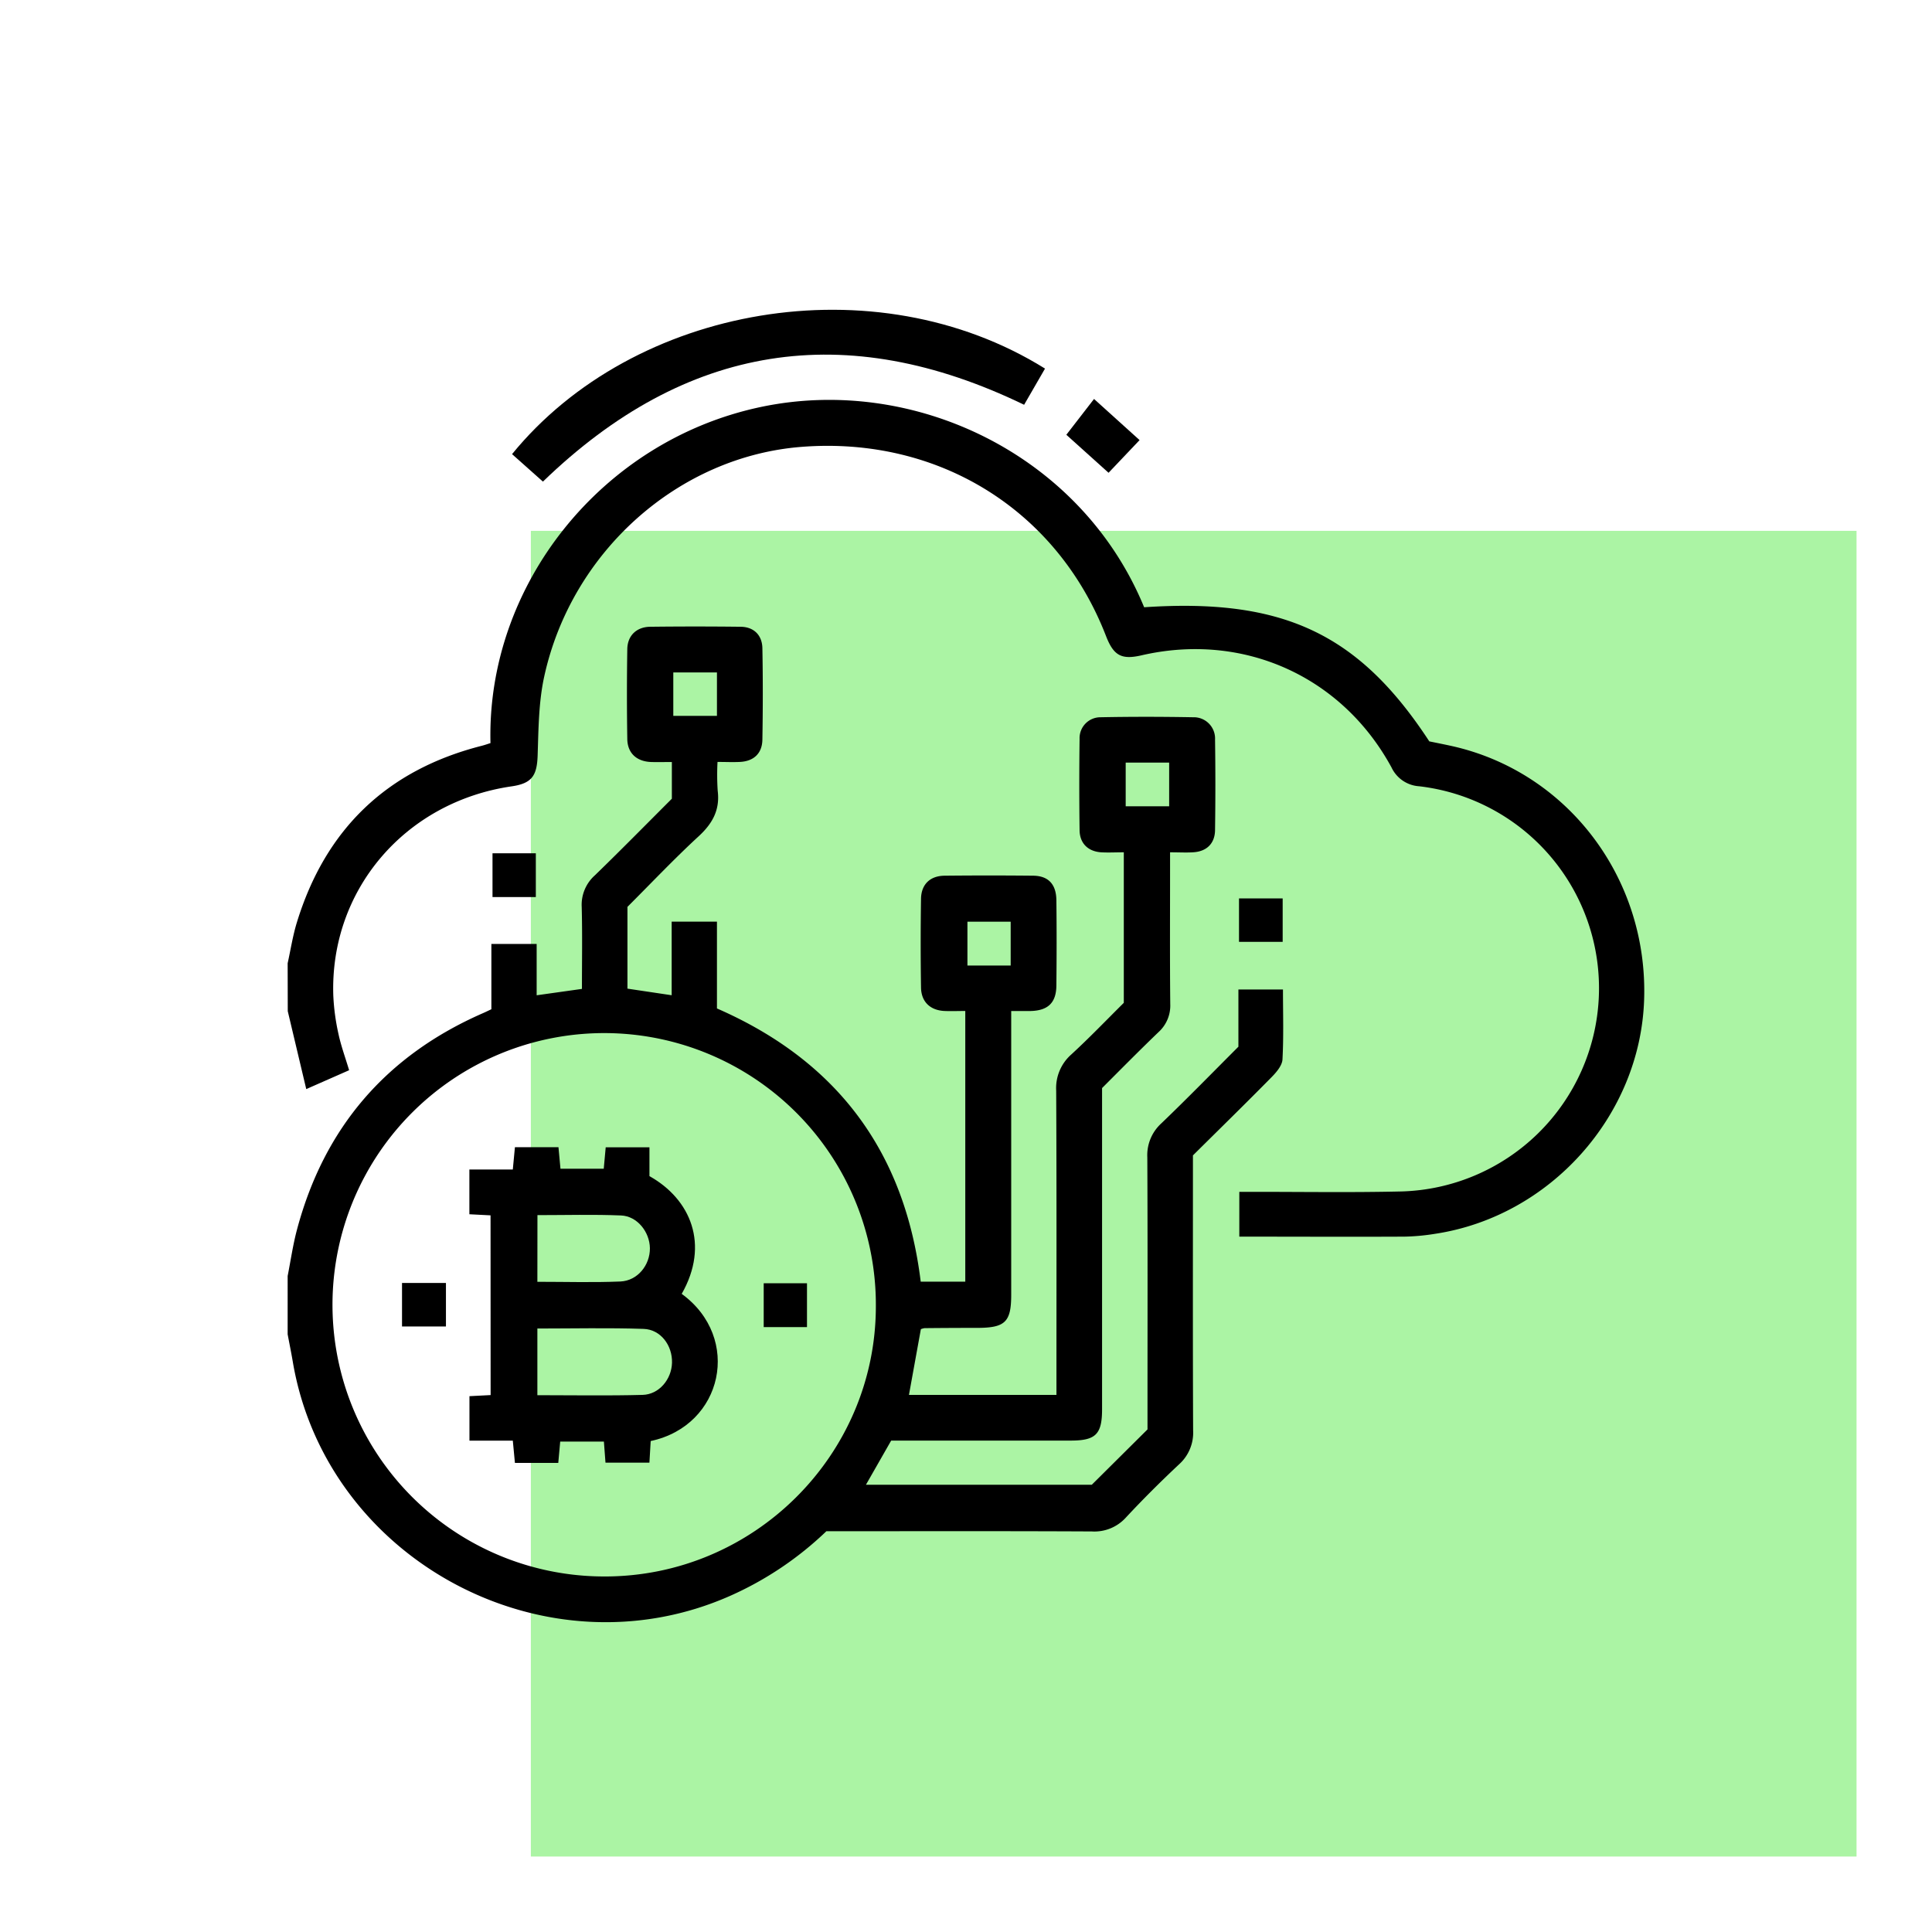 <svg xmlns="http://www.w3.org/2000/svg" id="Layer_1" data-name="Layer 1" viewBox="0 0 512 512"><defs><style>.cls-1{fill:#abf4a4;}</style></defs><rect class="cls-1" x="140.68" y="140.68" width="351.32" height="351.32"></rect><path d="M76.23,338.15c.81-4.11,1.4-8.27,2.48-12.31q10.83-40.57,49.37-57.38c.63-.28,1.26-.59,2.14-1v-17.3h12v13.6l12-1.69c0-7.27.13-14.5-.06-21.72a10.45,10.45,0,0,1,3.48-8.37c6.89-6.68,13.61-13.52,20.41-20.31v-9.73c-1.85,0-3.67.06-5.48,0-3.81-.13-6.26-2.31-6.33-6.06q-.19-11.94,0-23.87c.06-3.6,2.48-5.87,6.09-5.91q11.93-.14,23.87,0c3.53,0,5.78,2.19,5.84,5.69.15,8.08.14,16.15,0,24.23-.06,3.67-2.33,5.74-6,5.9-1.84.09-3.68,0-5.89,0a64.56,64.56,0,0,0,.05,7.66c.62,5-1.33,8.6-5,12-6.52,6-12.65,12.49-18.92,18.75V262L178,263.75v-19.5h12v23c31.95,13.95,49.8,38.07,54,72.41h11.81V267.92c-1.87,0-3.7.07-5.52,0-3.77-.18-6.15-2.42-6.21-6.21q-.18-11.76,0-23.52c.06-3.83,2.41-6.08,6.23-6.12q11.76-.12,23.52,0c4,.05,6.08,2.27,6.12,6.51.09,7.49.08,15,0,22.47,0,4.7-2.22,6.79-6.92,6.88-1.51,0-3,0-5.05,0v75.19c0,7.21-1.59,8.76-8.94,8.78q-7,0-14,.07a4.72,4.72,0,0,0-1,.27q-1.54,8.5-3.16,17.43h39.09c0-1.42,0-2.76,0-4.11,0-25.51.06-51-.07-76.54a11.87,11.87,0,0,1,4-9.57c4.82-4.43,9.36-9.17,13.92-13.69V225.87c-2.11,0-4.07.11-6,0-3.47-.23-5.67-2.36-5.72-5.85q-.16-12.1,0-24.22a5.53,5.53,0,0,1,5.51-5.72c8.19-.16,16.38-.15,24.57,0A5.64,5.64,0,0,1,322,196q.17,11.94,0,23.87c0,3.68-2.25,5.83-5.92,6-1.84.11-3.7,0-6,0v4.05c0,12.06-.07,24.11.05,36.17a9.46,9.46,0,0,1-3.12,7.44c-5.06,4.86-10,9.87-14.95,14.82v14.19q0,35.46,0,70.92c0,6.64-1.68,8.3-8.28,8.31H236.17l-6.69,11.71h59.85l14.77-14.67v-4c0-22.71.06-45.41-.05-68.11a11.39,11.39,0,0,1,3.72-9c6.91-6.63,13.61-13.5,20.42-20.31V262.23H340c0,6.23.2,12.4-.13,18.53-.09,1.61-1.58,3.36-2.83,4.64-6.89,7-13.91,13.86-20.9,20.79v4.39c0,22.82-.05,45.64.05,68.46a11.27,11.27,0,0,1-3.7,9c-4.86,4.56-9.6,9.27-14.14,14.15a11.25,11.25,0,0,1-9,3.66c-22-.11-44-.06-66-.06H219a88.89,88.89,0,0,1-25.42,17.09C144.6,444.64,86.46,413.51,77.58,360.8c-.41-2.41-.9-4.8-1.35-7.2Zm83.88,79.63c39.53.09,71.87-32,72-71.38a72,72,0,1,0-72,71.38ZM178.43,178.2v11.51H190V178.2Zm119.89,23.9v11.58h11.52V202.1Zm-30.48,53.78V244.26H256.38v11.62Z"></path><path d="M76.23,255.28c.8-3.62,1.36-7.31,2.45-10.85,7.59-24.73,23.9-40.4,49-46.79.79-.2,1.55-.48,2.3-.71-1.05-41.83,29.37-80.09,71.52-89.05,40.5-8.61,85,12.45,101.71,53.05,36.75-2.47,56.86,6.94,75.57,35.54,1.84.38,3.89.78,5.93,1.23,30.7,6.83,52.08,35,51,67.23-1,30.74-24.94,57.5-55.51,62.06a56.79,56.79,0,0,1-8,.73c-14.5.07-29,0-43.77,0V315.85h3.87c13,0,26,.2,39-.1a53.88,53.88,0,0,0,4.8-107.38,8.71,8.71,0,0,1-7.34-5c-13.18-24.23-39.34-35.91-66.25-29.7-5.3,1.22-7.39.09-9.4-5.1-12.93-33.4-44.36-52.95-80.63-50.15-32.58,2.51-61,27.64-68.26,60.89-1.48,6.77-1.51,13.91-1.74,20.89-.18,5.4-1.53,7.41-6.88,8.19-28.26,4.12-48.22,27.48-47.27,55.47a58.18,58.18,0,0,0,1.35,10.06c.67,3.17,1.8,6.24,2.84,9.7l-11.36,5-4.9-20.65Z"></path><path d="M143.88,127.63l-8.18-7.28c32.2-39.5,96.16-50.76,141.24-22.67l-5.54,9.59C224.13,84.38,181.77,91,143.88,127.63Z"></path><path d="M289.93,105.73,302,116.63l-8.22,8.66-11.19-10.07C284.87,112.27,287.22,109.24,289.93,105.73Z"></path><path d="M142,237.73H130.52v-11.6H142Z"></path><path d="M328.35,238.09h11.57V249.6H328.35Z"></path><path d="M130,322.08l-5.61-.29V309.93H135.9l.56-5.91H148l.53,5.7H160l.52-5.68h11.59v7.65c10.92,6.09,16,18.13,8.55,31.2,16,11.64,11,34.91-8.22,39-.11,1.81-.21,3.64-.34,5.73H160.46l-.42-5.58H148.46l-.51,5.64H136.46l-.56-5.89H124.41V370l5.61-.29Zm12.41,47.66c9.46,0,18.68.17,27.89-.08,4.36-.11,7.66-4.11,7.79-8.49.13-4.62-3-8.85-7.53-9-9.31-.32-18.64-.1-28.15-.1Zm0-30.05c7.52,0,14.76.22,22-.08,4.56-.2,7.87-4.35,7.82-8.83-.06-4.32-3.37-8.5-7.65-8.67-7.32-.3-14.65-.09-22.15-.09Z"></path><path d="M118.18,340v11.53H106.54V340Z"></path><path d="M202.39,340.07h11.47v11.62H202.39Z"></path></svg>